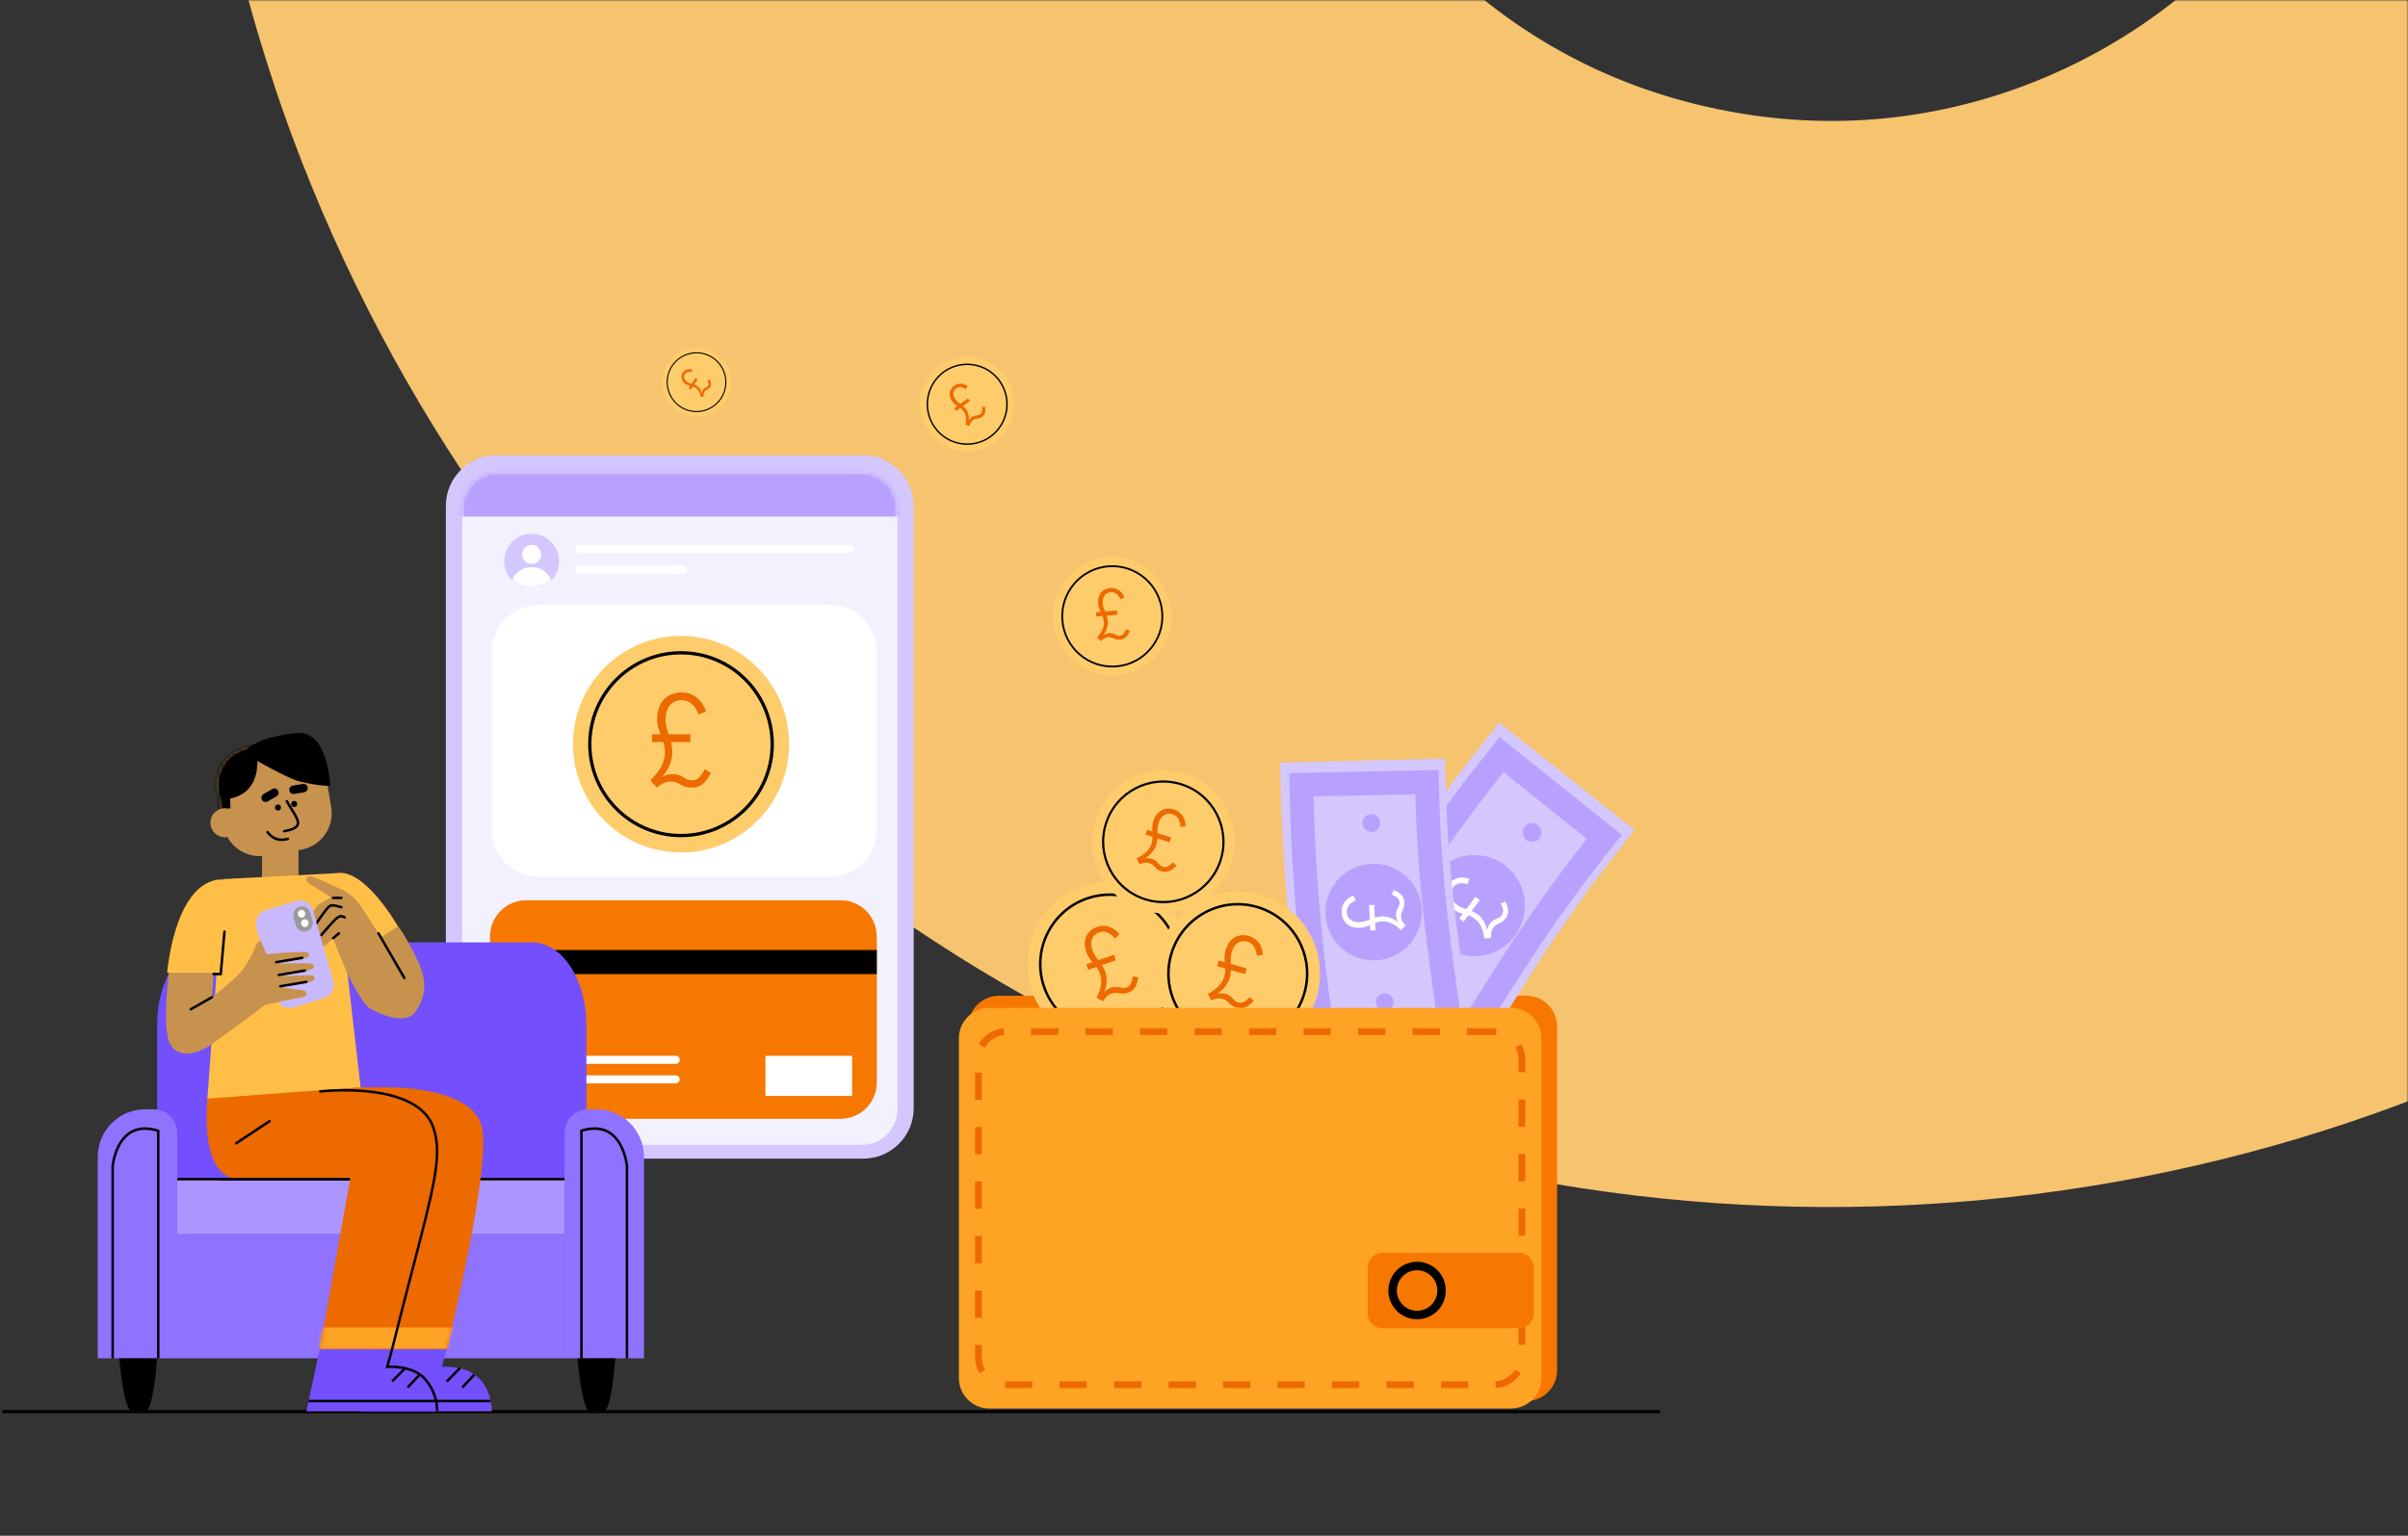 <svg width="707" height="451" viewBox="0 0 707 451" fill="none" xmlns="http://www.w3.org/2000/svg">
<rect x="0" y="0" width="707" height="451" fill="#333333" stroke="none"/>
<mask id="mask0_3362_99111" style="mask-type:alpha" maskUnits="userSpaceOnUse" x="6" y="0" width="701" height="451">
<rect x="6" width="701" height="451" fill="#F19148"/>
</mask>
<g mask="url(#mask0_3362_99111)">
<path d="M80.61 25.346C107.421 105.452 154.877 177.332 217.961 233.387C280.995 289.366 358.149 327.899 441.088 344.788C524.028 361.677 610.106 356.384 690.087 329.462C770.068 302.54 841.853 254.942 897.855 191.699C947.561 135.528 983.521 68.204 1002.82 -4.352C1006.77 -19.202 997.58 -34.358 982.517 -37.425L721.534 -90.57C708.615 -93.201 695.656 -85.975 691.281 -73.515C684.368 -53.745 673.802 -35.706 659.738 -19.826C640.72 1.687 616.223 17.876 589.015 27.067C561.681 36.233 533.367 37.965 504.817 32.151C476.267 26.337 450.885 13.671 429.312 -5.454C407.865 -24.553 391.649 -49.032 382.559 -76.27C375.825 -96.385 373.142 -117.056 374.522 -138.017C375.368 -151.196 366.268 -162.914 353.348 -165.545L92.302 -218.703C77.24 -221.77 62.856 -211.414 60.678 -196.205C50.009 -121.89 56.842 -45.853 80.623 25.283L80.61 25.346Z" fill="#F6C36F"/>
</g>
<g clip-path="url(#clip0_3362_99111)">
<path d="M448.144 292.406H293.314C288.324 292.406 284.279 296.459 284.279 301.459V402.389C284.279 407.389 288.324 411.442 293.314 411.442H448.144C453.133 411.442 457.178 407.389 457.178 402.389V301.459C457.178 296.459 453.133 292.406 448.144 292.406Z" fill="#F67800"/>
<path d="M427.559 321.724L386.279 290.86C393.588 278.139 401.917 264.714 411.405 250.85C421.098 236.681 430.798 223.803 440.199 212.185C453.453 222.715 466.703 233.248 479.957 243.778C470.005 256.031 462.429 266.634 457.113 274.456C449.965 284.979 443.782 295.073 435.899 307.941C432.396 313.664 429.526 318.43 427.559 321.724Z" fill="#D4C7FE"/>
<path d="M426.203 311.773L394.77 288.269C401.102 277.549 408.276 266.213 416.386 254.466C424.671 242.459 432.908 231.512 440.854 221.604C450.919 229.661 460.985 237.715 471.051 245.772C462.641 256.217 456.184 265.216 451.64 271.844C445.526 280.755 440.195 289.277 433.402 300.144C430.382 304.973 427.907 309 426.206 311.777L426.203 311.773Z" stroke="#B8A1FE" stroke-width="7.33" stroke-miterlimit="10"/>
<path d="M449.855 247.208C451.373 247.208 452.605 245.974 452.605 244.453C452.605 242.931 451.373 241.697 449.855 241.697C448.336 241.697 447.105 242.931 447.105 244.453C447.105 245.974 448.336 247.208 449.855 247.208Z" fill="#B8A1FE"/>
<path d="M417.802 292.178C419.321 292.178 420.552 290.945 420.552 289.423C420.552 287.902 419.321 286.668 417.802 286.668C416.284 286.668 415.053 287.902 415.053 289.423C415.053 290.945 416.284 292.178 417.802 292.178Z" fill="#B8A1FE"/>
<path d="M432.89 280.824C441.086 280.824 447.731 274.166 447.731 265.952C447.731 257.739 441.086 251.081 432.89 251.081C424.693 251.081 418.049 257.739 418.049 265.952C418.049 274.166 424.693 280.824 432.89 280.824Z" fill="#B8A1FE"/>
<path d="M428.499 269.693L429.519 268.323C428.572 268.052 427.614 267.744 426.638 267.015C423.877 264.952 423.486 262.116 425.252 259.742C426.711 257.782 428.926 257.302 431.314 258.005L430.967 259.607C428.941 259.145 427.548 259.288 426.51 260.684C425.376 262.208 425.65 264.11 427.691 265.637C428.667 266.366 429.625 266.678 430.517 266.975L433.175 263.402L434.436 264.344L432.067 267.524C432.685 267.781 433.296 268.103 433.925 268.576C435.336 269.631 436.513 271.734 436.645 273.324C436.758 272.493 437.138 271.661 437.544 271.119C438.597 269.704 440.129 269.833 440.828 268.895C441.574 267.891 441.446 267.154 440.641 265.33L441.99 264.743C443.054 266.997 443.091 268.312 442.034 269.726C440.82 271.357 439.493 271.045 438.535 272.331C437.756 273.376 437.734 274.273 437.786 275.431L435.797 275.607C435.446 272.764 434.579 270.968 432.974 269.767C432.363 269.312 431.764 269.03 431.109 268.814L429.749 270.642L428.488 269.701L428.499 269.693Z" fill="white"/>
<path d="M433.42 311.989L384.334 314.653C381.932 300.851 379.848 285.91 378.342 269.935C376.802 253.612 376.057 238.231 375.855 223.953C391.994 223.554 408.133 223.154 424.272 222.755C424.451 237.832 425.365 250.245 426.243 259.236C427.42 271.327 429.047 282.513 431.12 296.777C432.042 303.119 432.85 308.369 433.417 311.989H433.42Z" fill="#D4C7FE"/>
<path d="M426.357 305.526L388.978 307.556C387.081 295.817 385.424 283.114 384.2 269.535C382.949 255.66 382.309 242.587 382.09 230.46C394.382 230.2 406.675 229.936 418.967 229.676C419.176 242.485 419.933 253.037 420.642 260.68C421.596 270.957 422.89 280.468 424.536 292.596C425.267 297.986 425.907 302.452 426.357 305.53V305.526Z" stroke="#B8A1FE" stroke-width="7" stroke-miterlimit="10"/>
<path d="M402.623 244.32C404.073 244.32 405.248 243.143 405.248 241.69C405.248 240.237 404.073 239.059 402.623 239.059C401.173 239.059 399.998 240.237 399.998 241.69C399.998 243.143 401.173 244.32 402.623 244.32Z" fill="#B8A1FE"/>
<path d="M406.565 296.92C408.015 296.92 409.19 295.742 409.19 294.289C409.19 292.836 408.015 291.658 406.565 291.658C405.115 291.658 403.939 292.836 403.939 294.289C403.939 295.742 405.115 296.92 406.565 296.92Z" fill="#B8A1FE"/>
<path d="M403.303 282.033C411.126 282.033 417.468 275.679 417.468 267.839C417.468 260 411.126 253.646 403.303 253.646C395.48 253.646 389.139 260 389.139 267.839C389.139 275.679 395.48 282.033 403.303 282.033Z" fill="#B8A1FE"/>
<path d="M402.37 273.276L402.282 271.646C401.423 272.03 400.534 272.389 399.372 272.452C396.088 272.631 394.074 270.792 393.92 267.971C393.796 265.641 395.127 263.933 397.306 262.984L398.026 264.373C396.26 265.274 395.328 266.234 395.416 267.89C395.514 269.704 396.874 270.928 399.302 270.796C400.465 270.733 401.353 270.374 402.191 270.041L401.96 265.794L403.459 265.714L403.664 269.495C404.275 269.304 404.918 269.169 405.668 269.125C407.346 269.033 409.492 269.854 410.56 270.939C410.136 270.261 409.909 269.414 409.873 268.769C409.781 267.088 410.98 266.245 410.922 265.128C410.856 263.933 410.315 263.475 408.611 262.629L409.244 261.372C411.397 262.372 412.227 263.314 412.315 264.999C412.421 266.941 411.258 267.524 411.339 269.052C411.405 270.294 411.935 270.964 412.681 271.785L411.328 273.13C409.335 271.261 407.606 270.473 405.697 270.579C404.973 270.62 404.363 270.781 403.748 271.023L403.865 273.195L402.366 273.276H402.37Z" fill="white"/>
<path d="M325.798 307.314C339.125 307.314 349.929 296.488 349.929 283.132C349.929 269.777 339.125 258.951 325.798 258.951C312.47 258.951 301.666 269.777 301.666 283.132C301.666 296.488 312.47 307.314 325.798 307.314Z" fill="#FFCC6C"/>
<path d="M345.045 276.497L344.697 276.618C346.492 281.85 346.002 287.317 343.761 291.926C341.516 296.535 337.52 300.287 332.299 302.086C327.077 303.885 321.622 303.394 317.023 301.148C312.423 298.898 308.679 294.894 306.884 289.661C305.088 284.429 305.578 278.963 307.82 274.354C310.065 269.745 314.061 265.993 319.282 264.194C324.503 262.395 329.959 262.886 334.558 265.132C339.158 267.381 342.902 271.386 344.697 276.618L345.045 276.497L345.392 276.376C341.666 265.527 329.871 259.76 319.048 263.494C308.222 267.227 302.467 279.047 306.193 289.892C309.918 300.737 321.714 306.508 332.536 302.775C343.363 299.041 349.118 287.221 345.392 276.376L345.045 276.497Z" fill="black"/>
<path d="M318.965 283.166L320.728 282.558C320.037 281.729 319.364 280.861 318.932 279.601C317.707 276.036 319.093 273.237 322.146 272.185C324.665 271.317 326.958 272.251 328.684 274.354L327.386 275.585C325.843 273.922 324.494 273.193 322.706 273.808C320.746 274.486 319.828 276.369 320.731 279.007C321.163 280.268 321.839 281.136 322.464 281.957L327.057 280.374L327.616 282.001L323.525 283.411C323.923 284.023 324.278 284.69 324.556 285.503C325.181 287.324 324.954 289.951 324.099 291.464C324.713 290.783 325.569 290.27 326.267 290.028C328.084 289.402 329.389 290.461 330.596 290.043C331.887 289.6 332.223 288.856 332.614 286.712L334.194 287.016C333.77 289.706 332.994 290.915 331.174 291.541C329.075 292.267 328.069 291.168 326.417 291.736C325.071 292.201 324.501 292.992 323.835 294.069L321.934 293C323.36 290.219 323.686 288.064 322.973 285.991C322.702 285.203 322.333 284.58 321.876 283.983L319.525 284.792L318.965 283.166Z" fill="#EC6A00"/>
<path d="M363.427 310.124C376.754 310.124 387.558 299.298 387.558 285.943C387.558 272.587 376.754 261.761 363.427 261.761C350.099 261.761 339.295 272.587 339.295 285.943C339.295 299.298 350.099 310.124 363.427 310.124Z" fill="#FFCC6C"/>
<path d="M383.014 291.493L382.663 291.394C381.16 296.718 377.65 300.928 373.182 303.43C368.714 305.933 363.296 306.728 357.983 305.225C352.671 303.72 348.469 300.202 345.972 295.725C343.475 291.248 342.682 285.818 344.181 280.494C345.683 275.17 349.193 270.961 353.661 268.458C358.129 265.956 363.548 265.161 368.861 266.663C374.173 268.169 378.374 271.686 380.872 276.163C383.369 280.641 384.162 286.071 382.663 291.394L383.014 291.493L383.365 291.592C386.48 280.553 380.074 269.074 369.058 265.956C358.042 262.838 346.586 269.253 343.475 280.293C340.36 291.332 346.766 302.811 357.782 305.929C368.798 309.051 380.254 302.631 383.365 291.592L383.014 291.493Z" fill="black"/>
<path d="M357.796 282.066L359.591 282.575C359.496 281.502 359.437 280.402 359.799 279.12C360.823 275.493 363.554 273.983 366.662 274.866C369.229 275.592 370.578 277.669 370.797 280.384L369.031 280.652C368.713 278.402 368.019 277.032 366.198 276.519C364.201 275.954 362.373 276.977 361.616 279.662C361.254 280.945 361.313 282.044 361.36 283.073L366.033 284.396L365.565 286.052L361.404 284.872C361.382 285.605 361.295 286.353 361.061 287.181C360.538 289.035 358.856 291.061 357.291 291.816C358.183 291.607 359.178 291.673 359.887 291.874C361.737 292.398 362.205 294.014 363.434 294.358C364.746 294.728 365.445 294.311 366.987 292.775L368.11 293.926C366.234 295.893 364.907 296.443 363.053 295.915C360.918 295.311 360.717 293.834 359.035 293.358C357.668 292.97 356.746 293.296 355.587 293.801L354.633 291.837C357.39 290.368 358.881 288.785 359.474 286.671C359.7 285.873 359.752 285.147 359.719 284.396L357.328 283.718L357.796 282.062V282.066Z" fill="#EC6A00"/>
<path d="M341.559 268.184C353.12 268.184 362.492 258.792 362.492 247.208C362.492 235.623 353.12 226.232 341.559 226.232C329.999 226.232 320.627 235.623 320.627 247.208C320.627 258.792 329.999 268.184 341.559 268.184Z" fill="#FFCC6C"/>
<path d="M358.371 252.616L358.068 252.517C356.605 257.085 353.431 260.628 349.483 262.662C345.534 264.695 340.813 265.219 336.25 263.754C331.691 262.288 328.155 259.108 326.126 255.151C324.097 251.194 323.574 246.464 325.036 241.891C326.499 237.319 329.673 233.779 333.622 231.746C337.57 229.712 342.291 229.189 346.854 230.654C351.417 232.12 354.949 235.3 356.978 239.257C359.007 243.214 359.53 247.944 358.068 252.517L358.371 252.616L358.674 252.714C361.709 243.24 356.503 233.094 347.047 230.053C337.592 227.012 327.468 232.23 324.433 241.704C321.399 251.179 326.605 261.325 336.06 264.366C345.515 267.407 355.64 262.189 358.674 252.714L358.371 252.616Z" fill="black"/>
<path d="M336.796 243.676L338.335 244.17C338.284 243.236 338.266 242.283 338.62 241.18C339.619 238.066 342.032 236.842 344.697 237.7C346.898 238.407 348.006 240.25 348.116 242.609L346.577 242.789C346.368 240.829 345.809 239.62 344.244 239.118C342.533 238.568 340.917 239.4 340.178 241.701C339.827 242.804 339.842 243.756 339.853 244.65L343.864 245.94L343.407 247.361L339.834 246.211C339.794 246.845 339.695 247.49 339.465 248.2C338.957 249.791 337.436 251.498 336.057 252.106C336.836 251.952 337.699 252.04 338.306 252.234C339.893 252.744 340.251 254.158 341.304 254.499C342.43 254.861 343.048 254.521 344.434 253.235L345.374 254.268C343.688 255.917 342.522 256.353 340.931 255.84C339.099 255.25 338.971 253.964 337.527 253.498C336.354 253.121 335.545 253.374 334.522 253.777L333.754 252.044C336.185 250.853 337.527 249.527 338.109 247.713C338.328 247.028 338.397 246.401 338.39 245.746L336.335 245.086L336.792 243.665L336.796 243.676Z" fill="#EC6A00"/>
<path d="M326.574 198.463C336.2 198.463 344.004 190.644 344.004 180.998C344.004 171.351 336.2 163.532 326.574 163.532C316.948 163.532 309.145 171.351 309.145 180.998C309.145 190.644 316.948 198.463 326.574 198.463Z" fill="#FFCC6C"/>
<path d="M341.233 179.847L340.97 179.869C341.281 183.852 339.953 187.585 337.551 190.403C335.149 193.22 331.675 195.118 327.701 195.43C323.727 195.741 320.001 194.411 317.189 192.004C314.378 189.597 312.484 186.116 312.173 182.133C311.862 178.151 313.189 174.417 315.591 171.6C317.994 168.782 321.467 166.884 325.442 166.573C329.416 166.261 333.142 167.591 335.953 169.998C338.765 172.406 340.659 175.886 340.97 179.869L341.233 179.847L341.496 179.825C340.849 171.563 333.643 165.393 325.401 166.041C317.156 166.69 310.999 173.911 311.646 182.17C312.293 190.432 319.5 196.602 327.741 195.954C335.986 195.305 342.143 188.083 341.496 179.825L341.233 179.847Z" fill="black"/>
<path d="M321.793 179.785L323.135 179.678C322.802 178.975 322.487 178.246 322.411 177.286C322.199 174.571 323.672 172.863 325.997 172.684C327.917 172.534 329.35 173.6 330.177 175.388L329.047 176.014C328.268 174.571 327.456 173.816 326.092 173.922C324.601 174.04 323.617 175.194 323.774 177.202C323.851 178.161 324.162 178.891 324.454 179.576L327.95 179.301L328.049 180.539L324.933 180.785C325.102 181.287 325.23 181.814 325.277 182.437C325.387 183.826 324.754 185.618 323.88 186.523C324.433 186.156 325.124 185.951 325.654 185.911C327.039 185.801 327.76 186.779 328.678 186.706C329.661 186.629 330.03 186.171 330.692 184.742L331.742 185.24C330.959 187.043 330.199 187.746 328.813 187.856C327.215 187.981 326.71 187.032 325.453 187.131C324.429 187.211 323.888 187.662 323.226 188.296L322.089 187.204C323.588 185.519 324.202 184.071 324.082 182.489C324.034 181.891 323.888 181.386 323.679 180.884L321.888 181.023L321.789 179.785H321.793Z" fill="#EC6A00"/>
<path d="M283.972 132.59C291.628 132.59 297.833 126.371 297.833 118.7C297.833 111.029 291.628 104.81 283.972 104.81C276.317 104.81 270.111 111.029 270.111 118.7C270.111 126.371 276.317 132.59 283.972 132.59Z" fill="#FFCC6C"/>
<path d="M293.45 111.841L293.278 111.965C295.135 114.541 295.775 117.626 295.307 120.535C294.839 123.444 293.263 126.174 290.693 128.035C288.122 129.897 285.044 130.538 282.141 130.069C279.238 129.6 276.514 128.021 274.656 125.445C272.799 122.869 272.159 119.784 272.627 116.875C273.095 113.966 274.671 111.236 277.241 109.375C279.812 107.514 282.89 106.873 285.793 107.342C288.696 107.811 291.42 109.39 293.278 111.965L293.45 111.841L293.622 111.716C289.771 106.374 282.327 105.173 277 109.031C271.669 112.889 270.47 120.348 274.32 125.687C278.17 131.029 285.614 132.23 290.941 128.372C296.272 124.514 297.472 117.055 293.622 111.716L293.45 111.841Z" fill="black"/>
<path d="M280.221 119.862L281.088 119.232C280.572 118.891 280.056 118.528 279.607 117.905C278.342 116.15 278.638 114.381 280.141 113.292C281.38 112.395 282.799 112.523 284.097 113.395L283.588 114.289C282.462 113.629 281.603 113.457 280.718 114.095C279.753 114.795 279.563 115.985 280.499 117.282C280.945 117.902 281.46 118.268 281.939 118.612L284.199 116.975L284.777 117.777L282.762 119.235C283.084 119.506 283.387 119.814 283.676 120.214C284.323 121.111 284.634 122.591 284.415 123.566C284.638 123.09 285.022 122.665 285.365 122.416C286.261 121.767 287.153 122.13 287.746 121.701C288.382 121.243 288.44 120.778 288.301 119.532L289.219 119.437C289.435 120.983 289.208 121.778 288.312 122.427C287.278 123.174 286.543 122.738 285.731 123.328C285.069 123.808 284.886 124.339 284.7 125.043L283.475 124.771C283.797 123.005 283.618 121.767 282.879 120.745C282.601 120.356 282.294 120.074 281.943 119.825L280.784 120.664L280.206 119.862H280.221Z" fill="#EC6A00"/>
<path d="M204.504 122.452C210.139 122.452 214.708 117.874 214.708 112.226C214.708 106.578 210.139 102 204.504 102C198.868 102 194.299 106.578 194.299 112.226C194.299 117.874 198.868 122.452 204.504 122.452Z" fill="#FFCC6C"/>
<path d="M209.302 105.067L209.214 105.195C211.152 106.499 212.381 108.467 212.797 110.595C213.214 112.724 212.823 115.011 211.521 116.952C210.22 118.894 208.256 120.125 206.132 120.543C204.008 120.961 201.726 120.569 199.788 119.264C197.85 117.96 196.622 115.992 196.205 113.864C195.788 111.735 196.179 109.449 197.481 107.507C198.783 105.565 200.746 104.334 202.87 103.916C204.995 103.499 207.276 103.891 209.214 105.195L209.302 105.067L209.39 104.938C205.371 102.234 199.923 103.308 197.229 107.338C194.53 111.365 195.602 116.824 199.624 119.524C203.642 122.228 209.09 121.155 211.785 117.125C214.479 113.094 213.412 107.639 209.39 104.938L209.302 105.067Z" fill="black"/>
<path d="M202.211 113.985L202.649 113.329C202.207 113.226 201.757 113.105 201.289 112.79C199.969 111.904 199.721 110.603 200.481 109.467C201.11 108.529 202.119 108.258 203.238 108.525L203.114 109.273C202.17 109.108 201.531 109.207 201.085 109.874C200.595 110.603 200.766 111.475 201.743 112.131C202.211 112.446 202.657 112.567 203.077 112.68L204.222 110.973L204.825 111.38L203.805 112.9C204.097 113.006 204.383 113.138 204.686 113.34C205.362 113.794 205.955 114.736 206.05 115.469C206.083 115.084 206.24 114.688 206.415 114.428C206.869 113.75 207.578 113.776 207.878 113.325C208.2 112.845 208.123 112.508 207.71 111.687L208.32 111.387C208.861 112.402 208.909 113.006 208.456 113.684C207.933 114.465 207.315 114.351 206.902 114.967C206.565 115.469 206.576 115.879 206.628 116.414L205.713 116.542C205.487 115.238 205.044 114.432 204.276 113.915C203.984 113.721 203.702 113.604 203.395 113.519L202.81 114.395L202.207 113.988L202.211 113.985Z" fill="#EC6A00"/>
<path d="M253.515 340.242H145.654C137.54 340.242 130.904 333.588 130.904 325.461V148.506C130.904 140.376 137.544 133.726 145.654 133.726H253.515C261.628 133.726 268.264 140.379 268.264 148.506V325.461C268.268 333.588 261.628 340.242 253.515 340.242Z" fill="#D4C7FE"/>
<path d="M253.12 336.186H146.049C140.349 336.186 135.684 331.51 135.684 325.798V149.118C135.684 143.406 140.349 138.73 146.049 138.73H253.12C258.82 138.73 263.486 143.406 263.486 149.118V325.802C263.486 331.514 258.82 336.186 253.12 336.186Z" fill="#F4F1FF"/>
<mask id="mask1_3362_99111" style="mask-type:luminance" maskUnits="userSpaceOnUse" x="135" y="138" width="129" height="199">
<path d="M253.121 336.186H146.049C140.349 336.186 135.688 331.511 135.688 325.802V149.118C135.688 143.406 140.353 138.734 146.049 138.734H253.121C258.821 138.734 263.482 143.406 263.482 149.118V325.802C263.486 331.514 258.821 336.186 253.121 336.186Z" fill="white"/>
</mask>
<g mask="url(#mask1_3362_99111)">
<path d="M284.641 130.432H122.879V151.694H284.641V130.432Z" fill="#B8A1FE"/>
</g>
<path d="M246.782 264.38H154.504C148.622 264.38 143.854 269.159 143.854 275.053V317.881C143.854 323.775 148.622 328.554 154.504 328.554H246.782C252.664 328.554 257.433 323.775 257.433 317.881V275.053C257.433 269.159 252.664 264.38 246.782 264.38Z" fill="#F67800"/>
<path d="M257.433 278.985H143.854V286.06H257.433V278.985Z" fill="black"/>
<path d="M250.194 310.047H224.742V321.823H250.194V310.047Z" fill="white"/>
<path d="M198.406 310.047H153.123C152.472 310.047 151.945 310.576 151.945 311.227V311.231C151.945 311.882 152.472 312.411 153.123 312.411H198.406C199.056 312.411 199.583 311.882 199.583 311.231V311.227C199.583 310.576 199.056 310.047 198.406 310.047Z" fill="white"/>
<path d="M198.406 315.785H153.123C152.472 315.785 151.945 316.313 151.945 316.965V316.969C151.945 317.62 152.472 318.148 153.123 318.148H198.406C199.056 318.148 199.583 317.62 199.583 316.969V316.965C199.583 316.313 199.056 315.785 198.406 315.785Z" fill="white"/>
<path d="M0.658 414.999H487.437V414.076H0.658" fill="black"/>
<path d="M172.169 351.23H46.129V300.965C46.129 287.588 53.281 276.743 62.103 276.743H156.198C165.021 276.743 172.173 287.588 172.173 300.965V351.23H172.169Z" fill="#734FFD"/>
<path d="M28.699 398.893H52.045V332.719C52.045 328.876 48.937 325.762 45.101 325.762H42.615C34.929 325.762 28.699 332.005 28.699 339.707V398.893Z" fill="#8F72FD"/>
<path d="M165.727 398.893H189.072V339.707C189.072 332.005 182.842 325.762 175.156 325.762H172.67C168.834 325.762 165.727 328.876 165.727 332.719V398.893Z" fill="#8F72FD"/>
<path d="M165.727 353.01H52.045V398.893H165.727V353.01Z" fill="#8F72FD"/>
<path d="M35.025 398.893C35.025 398.893 36.323 414.45 38.755 414.45H42.645C45.077 414.45 46.13 398.893 46.13 398.893H35.025Z" fill="black"/>
<path d="M169.541 398.893C169.541 398.893 170.839 414.45 173.27 414.45H177.161C179.592 414.45 180.645 398.893 180.645 398.893H169.541Z" fill="black"/>
<path d="M165.727 346.272H52.045V362.328H165.727V346.272Z" fill="#AB95FE"/>
<path d="M33.444 398.894V342.491H33.078L33.444 342.524V342.499C33.477 342.198 33.777 339.469 35.075 336.86C35.722 335.552 36.618 334.281 37.832 333.343C39.049 332.405 40.585 331.786 42.581 331.786C43.685 331.786 44.936 331.976 46.344 332.419L46.453 332.071H46.088V398.901H46.819V331.793L46.563 331.712C45.093 331.251 43.773 331.045 42.581 331.045C40.362 331.042 38.607 331.771 37.258 332.859C35.232 334.489 34.11 336.893 33.481 338.879C32.852 340.865 32.717 342.447 32.713 342.466V398.897H33.444V398.894Z" fill="black"/>
<path d="M184.45 398.893V342.458C184.446 342.433 184.212 339.633 182.874 336.794C182.205 335.376 181.258 333.943 179.905 332.855C178.556 331.767 176.801 331.042 174.581 331.042C173.389 331.042 172.07 331.247 170.6 331.708L170.344 331.789V398.89H171.075V332.06H170.709L170.819 332.408C172.227 331.965 173.474 331.774 174.581 331.774C176.64 331.778 178.212 332.434 179.448 333.427C181.298 334.911 182.38 337.186 182.987 339.095C183.291 340.047 183.474 340.908 183.583 341.531C183.638 341.843 183.671 342.092 183.693 342.264C183.704 342.348 183.711 342.414 183.715 342.458V342.506L183.719 342.521L184.084 342.488H183.719V398.89H184.45V398.893Z" fill="black"/>
<path d="M88.351 249.53L78.051 251.267C72.15 252.26 66.563 248.274 65.572 242.36L63.839 232.039C62.848 226.125 66.826 220.527 72.727 219.534L83.027 217.797C88.928 216.804 94.515 220.791 95.506 226.704L97.239 237.025C98.234 242.939 94.252 248.537 88.351 249.53Z" fill="#C6924E"/>
<path d="M165.727 345.906H52.049V346.639H165.727" fill="black"/>
<mask id="mask2_3362_99111" style="mask-type:luminance" maskUnits="userSpaceOnUse" x="63" y="217" width="35" height="35">
<path d="M88.351 249.53L78.051 251.267C72.15 252.26 66.563 248.274 65.572 242.36L63.839 232.039C62.848 226.125 66.826 220.527 72.727 219.534L83.027 217.797C88.928 216.804 94.515 220.791 95.506 226.704L97.239 237.025C98.23 242.939 94.252 248.537 88.351 249.53Z" fill="white"/>
</mask>
<g mask="url(#mask2_3362_99111)">
<path d="M74.266 215.679C74.266 215.679 79.996 231.896 67.572 234.53L67.674 237.318L63.996 238.34L59.938 225.249L74.266 215.679Z" fill="black"/>
</g>
<path d="M82.29 244.365C79.336 244.365 76.938 246.765 76.938 249.729V257.566C76.938 260.53 79.332 262.93 82.29 262.93C85.248 262.93 87.643 260.53 87.643 257.566V249.729C87.643 246.765 85.248 244.365 82.29 244.365Z" fill="#C6924E"/>
<path d="M71.584 221.216C71.584 221.216 83.906 228.463 87.818 229.438C94.268 231.039 96.955 230.724 96.955 230.724C96.955 230.724 96.381 214.376 87.16 215.27C73.573 216.585 71.584 221.216 71.584 221.216Z" fill="black"/>
<path d="M81.186 233.853L78.601 235.348C78.012 235.689 77.255 235.487 76.915 234.893C76.575 234.304 76.776 233.545 77.369 233.204L79.954 231.71C80.542 231.369 81.299 231.57 81.639 232.164C81.976 232.757 81.775 233.512 81.186 233.853Z" fill="black"/>
<path d="M89.32 232.658L86.377 233.153C85.704 233.266 85.068 232.812 84.955 232.138C84.841 231.464 85.295 230.826 85.968 230.713L88.911 230.218C89.584 230.105 90.22 230.559 90.333 231.233C90.447 231.911 89.993 232.548 89.32 232.658Z" fill="black"/>
<path d="M66.033 245.878C68.384 245.878 70.289 243.968 70.289 241.613C70.289 239.258 68.384 237.348 66.033 237.348C63.683 237.348 61.777 239.258 61.777 241.613C61.777 243.968 63.683 245.878 66.033 245.878Z" fill="#C6924E"/>
<path d="M82.488 236.953C82.594 237.436 82.29 237.913 81.808 238.019C81.325 238.125 80.85 237.821 80.744 237.337C80.638 236.854 80.941 236.377 81.424 236.271C81.906 236.165 82.382 236.469 82.488 236.953Z" fill="black"/>
<path d="M87.259 235.897C87.365 236.381 87.062 236.857 86.579 236.963C86.097 237.069 85.621 236.765 85.515 236.282C85.409 235.798 85.713 235.322 86.195 235.216C86.678 235.109 87.153 235.413 87.259 235.897Z" fill="black"/>
<path d="M83.894 235.454C84.677 236.894 85.499 238.129 86.117 239.166C86.428 239.686 86.684 240.155 86.86 240.573C87.035 240.99 87.126 241.349 87.126 241.642C87.126 241.873 87.075 242.06 86.966 242.243C86.801 242.518 86.476 242.797 85.887 243.053C85.302 243.309 84.472 243.54 83.357 243.731C83.159 243.764 83.024 243.954 83.061 244.156C83.094 244.354 83.284 244.489 83.485 244.453C85.017 244.185 86.07 243.855 86.783 243.408C87.137 243.185 87.412 242.925 87.594 242.621C87.777 242.32 87.861 241.983 87.858 241.639C87.858 241.199 87.73 240.752 87.536 240.283C87.24 239.58 86.775 238.818 86.245 237.957C85.715 237.099 85.112 236.15 84.541 235.099C84.446 234.919 84.223 234.857 84.044 234.952C83.865 235.055 83.799 235.278 83.894 235.454Z" fill="black"/>
<path d="M78.257 244.555C78.272 244.577 78.634 245.174 79.372 245.775C80.111 246.376 81.241 246.98 82.743 246.98C83.325 246.98 83.957 246.889 84.641 246.68C84.835 246.621 84.941 246.416 84.882 246.222C84.824 246.028 84.619 245.922 84.425 245.98C83.808 246.171 83.248 246.248 82.743 246.248C81.438 246.248 80.48 245.731 79.833 245.203C79.511 244.94 79.27 244.68 79.109 244.482C79.029 244.383 78.97 244.302 78.934 244.251L78.893 244.189L78.886 244.174L78.795 244.225L78.886 244.17C78.78 243.998 78.557 243.943 78.385 244.049C78.213 244.156 78.151 244.383 78.257 244.555Z" fill="black"/>
<path d="M98.74 284.147L116.912 272.188C116.912 272.188 107.186 254.773 98.649 256.422C90.13 258.067 88.769 269.077 88.769 269.077L98.74 284.147Z" fill="#FFBF47"/>
<mask id="mask3_3362_99111" style="mask-type:luminance" maskUnits="userSpaceOnUse" x="60" y="258" width="52" height="72">
<path d="M62.501 258.372L60.801 329.231L111.137 319.537L62.501 258.372Z" fill="white"/>
</mask>
<g mask="url(#mask3_3362_99111)">
<path d="M84.144 264.897C88.915 264.897 92.784 261.926 92.784 258.262C92.784 254.597 88.915 251.626 84.144 251.626C79.372 251.626 75.504 254.597 75.504 258.262C75.504 261.926 79.372 264.897 84.144 264.897Z" fill="#C6924E"/>
</g>
<path d="M61.254 319.288C61.254 319.288 57.141 346.272 70.563 346.276H102.812L93.872 396.219H131.163C131.163 396.219 144.256 343.297 141.503 331.045C138.746 318.793 113.576 319.291 113.576 319.291H61.254V319.288Z" fill="#EC6A00"/>
<path d="M98.649 256.422L65.589 258.152L60.891 322.618L105.87 319.284L98.649 256.422Z" fill="#FFBF47"/>
<path d="M106.507 266.96C104.972 264.359 102.683 262.292 99.948 261.025C96.478 259.42 92.025 257.408 91.352 257.335C90.226 257.214 88.932 258.511 91.21 259.793C93.491 261.072 97.188 263.582 97.188 263.582C97.188 263.582 94.116 265.033 93.235 265.887C92.354 266.74 90.467 270.291 90.5 271.093C90.529 271.895 90.683 272.962 92.142 272.295C92.142 272.295 91.093 275.164 92.416 275.464C93.74 275.761 94.332 274.61 94.332 274.61C94.332 274.61 92.537 278.388 94.058 278.175C95.337 277.996 96.683 276.673 97.436 275.896C97.579 275.75 97.699 275.622 97.798 275.526C97.798 275.526 104.394 294.069 109.177 296.506C113.959 298.942 119.714 300.565 122.065 296.993C124.416 293.421 126.116 289.196 122.471 281.722C118.822 274.248 116.88 272.005 116.88 272.005L111.871 275.251L106.507 266.96Z" fill="#C6924E"/>
<path d="M78.951 328.928L69.119 335.442C68.951 335.552 68.903 335.783 69.017 335.951C69.126 336.12 69.357 336.168 69.525 336.054L79.357 329.54C79.525 329.43 79.573 329.199 79.459 329.03C79.346 328.862 79.119 328.814 78.951 328.928Z" fill="black"/>
<path d="M100.297 266.055C99.888 265.978 99.463 265.842 99.036 265.722C98.604 265.601 98.169 265.494 97.716 265.491C97.31 265.491 96.886 265.586 96.502 265.846C96.323 265.967 96.147 266.139 95.942 266.366C95.23 267.15 94.217 268.572 93.365 269.81C92.516 271.045 91.84 272.093 91.84 272.093C91.73 272.262 91.778 272.489 91.95 272.599C92.118 272.709 92.345 272.661 92.454 272.489C92.454 272.489 92.509 272.405 92.608 272.254C92.952 271.73 93.826 270.408 94.721 269.144C95.171 268.513 95.624 267.894 96.019 267.407C96.217 267.161 96.4 266.949 96.553 266.78C96.707 266.616 96.842 266.495 96.911 266.451C97.167 266.282 97.423 266.22 97.723 266.22C98.052 266.22 98.432 266.304 98.846 266.421C99.259 266.539 99.701 266.681 100.169 266.769C100.367 266.806 100.56 266.678 100.597 266.476C100.626 266.282 100.495 266.092 100.297 266.055Z" fill="black"/>
<path d="M101.2 269.033V269.246L101.28 269.044C101.28 269.044 101.266 269.033 101.2 269.033V269.246L101.28 269.044C101.28 269.044 101.233 269.019 101.171 268.986C100.984 268.887 100.644 268.704 100.187 268.704C99.836 268.704 99.43 268.81 98.999 269.085C98.823 269.198 98.63 269.356 98.407 269.557C97.639 270.253 96.56 271.448 95.661 272.481C94.761 273.511 94.052 274.368 94.048 274.372C93.92 274.526 93.942 274.76 94.096 274.888C94.253 275.017 94.483 274.995 94.611 274.841C94.611 274.841 94.67 274.771 94.772 274.646C95.134 274.214 96.056 273.122 97.006 272.063C97.481 271.532 97.968 271.012 98.392 270.587C98.604 270.374 98.801 270.187 98.973 270.034C99.145 269.883 99.291 269.766 99.39 269.704C99.727 269.491 99.982 269.436 100.187 269.436C100.392 269.436 100.556 269.495 100.699 269.561C100.769 269.594 100.834 269.631 100.9 269.667C100.933 269.686 100.966 269.704 101.01 269.719C101.054 269.733 101.105 269.759 101.204 269.759C101.405 269.759 101.569 269.594 101.569 269.392C101.566 269.195 101.401 269.033 101.2 269.033Z" fill="black"/>
<path d="M99.295 273.786C99.247 273.819 99.207 273.852 99.145 273.903C98.721 274.244 97.561 275.244 97.558 275.248C97.404 275.38 97.386 275.61 97.518 275.764C97.649 275.918 97.88 275.937 98.033 275.805C98.033 275.805 98.413 275.479 98.816 275.138C99.017 274.966 99.222 274.793 99.39 274.654C99.474 274.585 99.547 274.526 99.602 274.478L99.671 274.423L99.693 274.405H99.701C99.869 274.288 99.912 274.061 99.803 273.892C99.689 273.716 99.463 273.672 99.295 273.786Z" fill="black"/>
<path d="M100.229 263.307H97.768C97.567 263.307 97.402 263.472 97.402 263.673C97.402 263.875 97.567 264.039 97.768 264.039H100.229C100.43 264.039 100.594 263.875 100.594 263.673C100.594 263.472 100.43 263.307 100.229 263.307Z" fill="black"/>
<path d="M110.804 274.273L118.395 287.372C118.497 287.547 118.72 287.606 118.896 287.503C119.071 287.401 119.13 287.177 119.027 287.002L111.437 273.903C111.334 273.727 111.111 273.669 110.936 273.771C110.76 273.874 110.702 274.097 110.804 274.273Z" fill="black"/>
<path d="M95.164 293.116L86.045 295.897C83.965 296.531 81.778 295.285 81.157 293.116L75.252 272.422C74.634 270.253 75.818 267.982 77.899 267.348L87.018 264.567C89.098 263.933 91.284 265.179 91.906 267.348L97.811 288.042C98.429 290.211 97.244 292.482 95.164 293.116Z" fill="#C8B9FD"/>
<path d="M90.037 273.481L89.975 273.5C88.659 273.903 87.269 273.111 86.878 271.737L86.235 269.488C85.843 268.114 86.593 266.674 87.909 266.271L87.971 266.253C89.288 265.85 90.677 266.641 91.068 268.015L91.712 270.265C92.107 271.642 91.357 273.082 90.037 273.481Z" fill="#999999"/>
<path d="M89.576 268.693C89.383 269.294 88.754 269.613 88.176 269.408C87.599 269.202 87.288 268.547 87.481 267.946C87.675 267.345 88.304 267.026 88.882 267.231C89.46 267.44 89.77 268.092 89.576 268.693Z" fill="white"/>
<path d="M90.541 271.466C90.348 272.067 89.719 272.386 89.141 272.181C88.563 271.976 88.252 271.32 88.446 270.719C88.64 270.118 89.269 269.799 89.847 270.005C90.428 270.21 90.735 270.866 90.541 271.466Z" fill="white"/>
<path d="M49.98 282.374C49.98 282.374 47.182 301.624 49.98 306.622C52.776 311.616 59.062 308.67 61.329 307.219C63.596 305.768 77.943 295.048 77.943 295.048C77.943 295.048 86.696 293.124 88.758 292.853C90.572 292.615 90.02 290.904 89.087 290.823C88.312 290.757 84.1 290.156 82.692 289.955C82.616 289.944 82.612 289.83 82.689 289.819C84.462 289.544 90.871 288.533 91.639 288.185C92.531 287.778 92.733 286.562 91.639 286.437C90.773 286.342 85.606 286.551 83.475 286.643C83.391 286.646 83.376 286.522 83.46 286.507C85.581 286.086 90.78 285.03 91.519 284.613C92.451 284.085 92.33 283.151 91.073 282.949C90.075 282.788 84.51 282.935 82.254 283.001C82.169 283.004 82.155 282.88 82.239 282.865C84.345 282.491 89.325 281.59 89.899 281.367C90.63 281.081 91.884 279.743 89.087 279.579C86.29 279.417 78.224 280.227 78.224 280.227L76.564 276.248C76.564 276.248 75.431 276.494 74.904 278.076C74.378 279.659 72.711 283.162 70.488 285.672C68.111 288.354 62.261 292.835 62.261 292.835L62.948 282.381L50.385 282.261L49.98 282.374Z" fill="#C6924E"/>
<path d="M65.212 285.664H49.08C49.08 285.664 51.018 260.68 63.603 258.372C75.197 256.246 65.212 285.664 65.212 285.664Z" fill="#FFBF47"/>
<path d="M81.168 282.916L88.806 281.63C89.003 281.597 89.138 281.407 89.105 281.209C89.073 281.011 88.882 280.875 88.685 280.908L81.047 282.194C80.85 282.227 80.714 282.418 80.747 282.616C80.776 282.817 80.966 282.953 81.168 282.916Z" fill="black"/>
<path d="M81.916 286.664L89.554 285.378C89.751 285.345 89.886 285.155 89.853 284.957C89.821 284.759 89.63 284.623 89.433 284.656L81.795 285.942C81.597 285.975 81.462 286.166 81.495 286.364C81.528 286.565 81.718 286.701 81.916 286.664Z" fill="black"/>
<path d="M82.375 289.991L90.013 288.705C90.21 288.672 90.345 288.482 90.312 288.284C90.28 288.086 90.089 287.95 89.892 287.983L82.254 289.269C82.056 289.302 81.921 289.493 81.954 289.691C81.987 289.889 82.174 290.024 82.375 289.991Z" fill="black"/>
<path d="M65.543 273.573L64.479 285.66H62.709C62.508 285.66 62.344 285.825 62.344 286.027C62.344 286.228 62.508 286.393 62.709 286.393H65.148L66.271 273.635C66.289 273.434 66.139 273.254 65.938 273.24C65.737 273.225 65.558 273.372 65.543 273.573Z" fill="black"/>
<path d="M56.199 296.703L62.44 293.146C62.616 293.047 62.678 292.823 62.576 292.648C62.477 292.472 62.254 292.409 62.078 292.512L55.837 296.07C55.662 296.169 55.599 296.392 55.702 296.568C55.8 296.744 56.023 296.806 56.199 296.703Z" fill="black"/>
<mask id="mask4_3362_99111" style="mask-type:luminance" maskUnits="userSpaceOnUse" x="60" y="319" width="82" height="78">
<path d="M61.254 319.287C61.254 319.287 57.141 346.272 70.563 346.276H102.812L93.872 396.215H131.155C131.155 396.215 144.248 343.293 141.495 331.041C138.738 318.789 113.568 319.287 113.568 319.287H61.254Z" fill="white"/>
</mask>
<g mask="url(#mask4_3362_99111)">
<path d="M135.697 389.836H91.316V398.607H135.697V389.836Z" fill="#FFA324"/>
</g>
<path d="M115.475 396.303C119.669 379.449 122.971 367.343 125.223 358.235C127.475 349.126 128.686 343.019 128.689 338.138C128.689 335.449 128.316 333.133 127.545 330.92C126.704 328.502 125.157 326.593 123.198 325.102C120.258 322.864 116.386 321.548 112.433 320.782C108.477 320.017 104.437 319.804 101.15 319.804C96.975 319.804 94.017 320.149 94.006 320.149C93.805 320.171 93.662 320.354 93.684 320.555C93.706 320.757 93.889 320.9 94.09 320.878C94.09 320.878 94.134 320.874 94.221 320.863C94.832 320.797 97.534 320.537 101.15 320.537C105.494 320.537 111.161 320.914 116.115 322.446C118.594 323.212 120.89 324.263 122.759 325.685C124.627 327.11 126.064 328.898 126.857 331.162C127.6 333.295 127.962 335.515 127.962 338.138C127.962 342.89 126.77 348.965 124.517 358.055C122.269 367.149 118.967 379.262 114.77 396.123C114.722 396.321 114.839 396.519 115.037 396.567C115.23 396.618 115.428 396.497 115.475 396.303Z" fill="black"/>
<path d="M109.918 396.215L106.002 414.45H144.375C144.375 414.45 145.062 400.747 129.742 401.385L131.172 396.215H109.918Z" fill="#734FFD"/>
<path d="M93.869 396.215L89.953 414.45H128.326C128.326 414.45 129.013 400.747 113.693 401.385L115.123 396.215H93.869Z" fill="#734FFD"/>
<path d="M90.598 411.808H144.082V411.076H90.598" fill="black"/>
<path d="M118.78 401.458L114.879 405.404L115.398 405.921L119.299 401.975" fill="black"/>
<path d="M122.94 403.44L119.408 407.2L119.942 407.702L123.47 403.942" fill="black"/>
<path d="M134.809 401.484L130.904 405.43L131.423 405.947L135.328 402" fill="black"/>
<path d="M138.966 403.466L135.438 407.225L135.968 407.727L139.496 403.968" fill="black"/>
<path d="M114.769 396.116L113.197 401.792L113.72 401.748C113.72 401.748 113.738 401.748 113.782 401.744C113.91 401.737 114.232 401.718 114.693 401.718C115.738 401.718 117.497 401.806 119.325 402.275C121.157 402.744 123.047 403.594 124.389 405.082C125.969 406.829 126.865 408.687 127.365 410.296C127.866 411.904 127.972 413.263 127.972 413.992C127.972 414.179 127.965 414.326 127.958 414.417L128.685 414.483C128.696 414.362 128.704 414.198 128.704 413.992C128.704 413.197 128.59 411.772 128.064 410.079C127.537 408.387 126.594 406.43 124.934 404.594C123.45 402.953 121.424 402.063 119.508 401.572C117.592 401.081 115.779 400.993 114.693 400.993C114.053 400.993 113.669 401.026 113.658 401.026L113.687 401.392L114.038 401.491L115.468 396.321L114.769 396.116Z" fill="black"/>
<path d="M64.853 346.639H102.711V345.906H64.853" fill="black"/>
<path d="M443.639 295.975H290.462C285.528 295.975 281.529 299.982 281.529 304.926V404.672C281.529 409.615 285.528 413.623 290.462 413.623H443.639C448.572 413.623 452.571 409.615 452.571 404.672V304.926C452.571 299.982 448.572 295.975 443.639 295.975Z" fill="#FFA324"/>
<path d="M438.728 302.954H295.372C290.899 302.954 287.273 306.588 287.273 311.07V398.527C287.273 403.009 290.899 406.643 295.372 406.643H438.728C443.201 406.643 446.827 403.009 446.827 398.527V311.07C446.827 306.588 443.201 302.954 438.728 302.954Z" stroke="#EC6A00" stroke-width="2" stroke-miterlimit="10" stroke-dasharray="8 8"/>
<path d="M445.978 367.901H405.913C403.518 367.901 401.576 369.846 401.576 372.246V385.715C401.576 388.115 403.518 390.06 405.913 390.06H445.978C448.373 390.06 450.315 388.115 450.315 385.715V372.246C450.315 369.846 448.373 367.901 445.978 367.901Z" fill="#F67800"/>
<path d="M416.062 386.18C420.03 386.18 423.246 382.957 423.246 378.98C423.246 375.004 420.03 371.781 416.062 371.781C412.094 371.781 408.877 375.004 408.877 378.98C408.877 382.957 412.094 386.18 416.062 386.18Z" stroke="black" stroke-width="2.49" stroke-miterlimit="10"/>
<path d="M243.609 177.667H158.201C150.566 177.667 144.377 183.869 144.377 191.52V243.653C144.377 251.304 150.566 257.507 158.201 257.507H243.609C251.244 257.507 257.433 251.304 257.433 243.653V191.52C257.433 183.869 251.244 177.667 243.609 177.667Z" fill="white"/>
<path d="M199.961 250.337C217.489 250.337 231.698 236.098 231.698 218.534C231.698 200.97 217.489 186.731 199.961 186.731C182.434 186.731 168.225 200.97 168.225 218.534C168.225 236.098 182.434 250.337 199.961 250.337Z" fill="#FFCC6C"/>
<path d="M226.728 218.538H226.245C226.245 225.814 223.302 232.402 218.541 237.172C213.781 241.943 207.207 244.892 199.945 244.892C192.684 244.892 186.11 241.943 181.349 237.172C176.589 232.402 173.645 225.814 173.645 218.538C173.645 211.261 176.589 204.674 181.349 199.903C186.11 195.133 192.684 192.183 199.945 192.183C207.207 192.183 213.781 195.133 218.541 199.903C223.302 204.674 226.245 211.261 226.245 218.538H226.728H227.21C227.21 203.45 215.006 191.22 199.949 191.22C184.892 191.22 172.688 203.45 172.688 218.538C172.688 233.626 184.892 245.856 199.949 245.856C215.006 245.856 227.21 233.626 227.21 218.538H226.728Z" fill="black"/>
<path d="M191.45 215.647H193.903C193.398 214.321 192.93 212.954 192.93 211.199C192.93 206.242 195.848 203.354 200.097 203.354C203.603 203.354 206.057 205.498 207.3 208.858L205.161 209.832C203.954 207.099 202.587 205.615 200.097 205.615C197.369 205.615 195.424 207.568 195.424 211.236C195.424 212.991 195.892 214.357 196.32 215.643H202.707V217.908H197.018C197.252 218.842 197.409 219.82 197.409 220.952C197.409 223.488 196.005 226.653 194.294 228.17C195.347 227.588 196.631 227.313 197.603 227.313C200.133 227.313 201.3 229.189 202.978 229.189C204.773 229.189 205.508 228.408 206.912 225.913L208.744 226.968C207.069 230.13 205.589 231.299 203.055 231.299C200.137 231.299 199.358 229.5 197.058 229.5C195.186 229.5 194.141 230.244 192.85 231.299L190.941 229.156C193.903 226.309 195.227 223.77 195.227 220.883C195.227 219.787 195.033 218.853 194.722 217.915H191.453V215.651H191.457L191.45 215.647Z" fill="#EC6A00"/>
<path d="M156.089 172.897C160.542 172.897 164.152 169.28 164.152 164.818C164.152 160.356 160.542 156.739 156.089 156.739C151.637 156.739 148.027 160.356 148.027 164.818C148.027 169.28 151.637 172.897 156.089 172.897Z" fill="#D4C7FE"/>
<path d="M156.089 165.605C157.629 165.605 158.878 164.354 158.878 162.81C158.878 161.266 157.629 160.014 156.089 160.014C154.548 160.014 153.299 161.266 153.299 162.81C153.299 164.354 154.548 165.605 156.089 165.605Z" fill="white"/>
<mask id="mask5_3362_99111" style="mask-type:luminance" maskUnits="userSpaceOnUse" x="148" y="156" width="17" height="17">
<path d="M156.089 172.897C160.542 172.897 164.152 169.28 164.152 164.818C164.152 160.356 160.542 156.739 156.089 156.739C151.637 156.739 148.027 160.356 148.027 164.818C148.027 169.28 151.637 172.897 156.089 172.897Z" fill="white"/>
</mask>
<g mask="url(#mask5_3362_99111)">
<path d="M156.089 179.239C159.586 179.239 162.421 176.397 162.421 172.893C162.421 169.388 159.586 166.547 156.089 166.547C152.591 166.547 149.756 169.388 149.756 172.893C149.756 176.397 152.591 179.239 156.089 179.239Z" fill="white"/>
</g>
<path d="M249.443 160.018H170.244C169.594 160.018 169.066 160.546 169.066 161.198V161.202C169.066 161.853 169.594 162.381 170.244 162.381H249.443C250.093 162.381 250.62 161.853 250.62 161.202V161.198C250.62 160.546 250.093 160.018 249.443 160.018Z" fill="white"/>
<path d="M200.357 166.1H170.244C169.594 166.1 169.066 166.628 169.066 167.279V167.283C169.066 167.935 169.594 168.463 170.244 168.463H200.357C201.007 168.463 201.534 167.935 201.534 167.283V167.279C201.534 166.628 201.007 166.1 200.357 166.1Z" fill="white"/>
</g>
<defs>
<clipPath id="clip0_3362_99111">
<rect width="488" height="313" fill="white" transform="translate(0 102)"/>
</clipPath>
</defs>
</svg>
